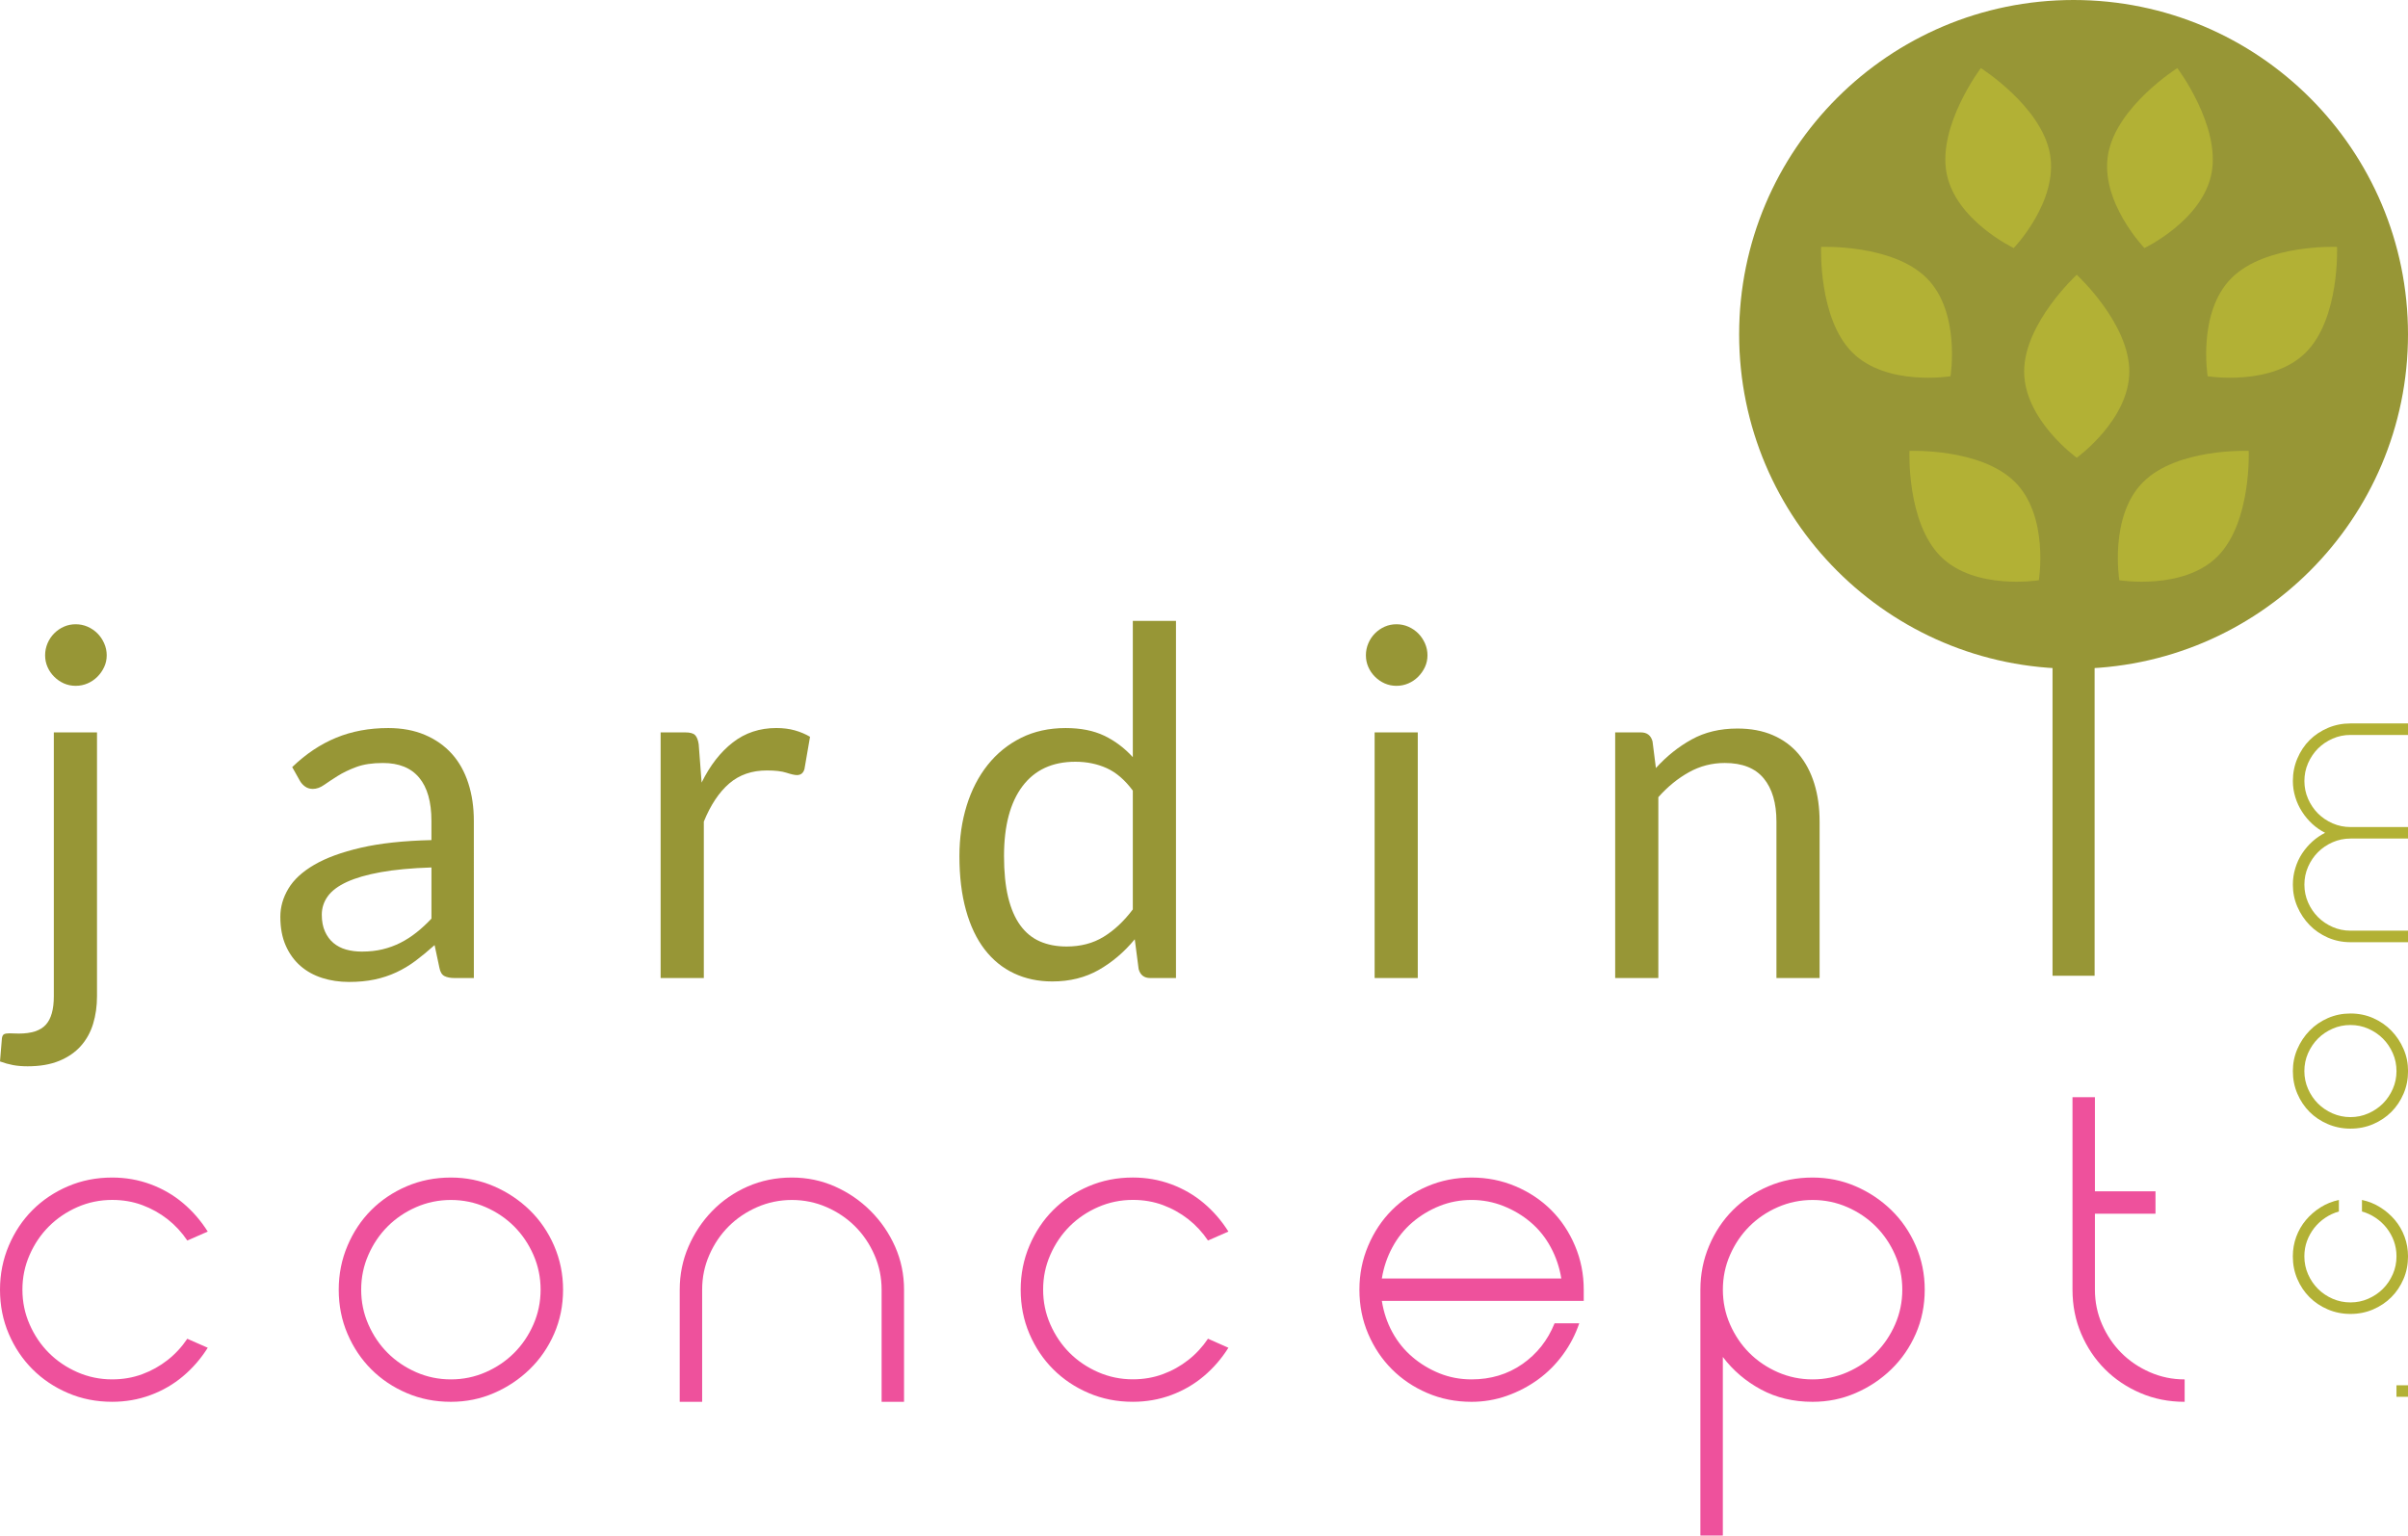 <?xml version="1.0" encoding="utf-8"?>
<!-- Generator: Adobe Illustrator 15.1.0, SVG Export Plug-In . SVG Version: 6.00 Build 0)  -->
<!DOCTYPE svg PUBLIC "-//W3C//DTD SVG 1.1//EN" "http://www.w3.org/Graphics/SVG/1.1/DTD/svg11.dtd">
<svg version="1.1" id="Calque_1" xmlns="http://www.w3.org/2000/svg" xmlns:xlink="http://www.w3.org/1999/xlink" x="0px" y="0px"
	 width="143.107px" height="91.276px" viewBox="0 0 143.107 91.276" enable-background="new 0 0 143.107 91.276"
	 xml:space="preserve">
<g>
	<circle fill="#979636" cx="123.232" cy="19.875" r="19.875"/>
	<rect x="121.982" y="36.5" fill="#979636" width="2.5" height="21.5"/>
	<path fill="#B2B135" d="M123.42,27.208c0,0,3.125-2.25,3.125-5.125s-3.125-5.75-3.125-5.75s-3.125,2.875-3.125,5.75
		S123.42,27.208,123.42,27.208z"/>
	<path fill="#B2B135" d="M127.443,14.744c0,0,3.479-1.651,3.994-4.479c0.518-2.828-2.039-6.218-2.039-6.218
		s-3.592,2.267-4.109,5.095C124.773,11.97,127.443,14.744,127.443,14.744z"/>
	<path fill="#B2B135" d="M131.201,22.365c0,0,3.801,0.619,5.834-1.414c2.031-2.032,1.855-6.275,1.855-6.275
		s-4.242-0.177-6.275,1.856C130.582,18.564,131.201,22.365,131.201,22.365z"/>
	<path fill="#B2B135" d="M125.951,34.49c0,0,3.801,0.619,5.834-1.414c2.031-2.032,1.855-6.275,1.855-6.275s-4.242-0.177-6.275,1.856
		C125.332,30.689,125.951,34.49,125.951,34.49z"/>
	<path fill="#B2B135" d="M119.676,14.744c0,0-3.479-1.651-3.996-4.479s2.041-6.218,2.041-6.218s3.59,2.267,4.107,5.095
		C122.344,11.97,119.676,14.744,119.676,14.744z"/>
	<path fill="#B2B135" d="M115.918,22.365c0,0-3.801,0.619-5.834-1.414c-2.033-2.032-1.855-6.275-1.855-6.275
		s4.242-0.177,6.275,1.856C116.537,18.564,115.918,22.365,115.918,22.365z"/>
	<path fill="#B2B135" d="M121.168,34.49c0,0-3.801,0.619-5.834-1.414c-2.033-2.032-1.855-6.275-1.855-6.275s4.242-0.177,6.275,1.856
		C121.787,30.689,121.168,34.49,121.168,34.49z"/>
	<g>
		<path fill="#979636" d="M5.765,43.535v15.682c0,0.586-0.077,1.132-0.23,1.636c-0.153,0.505-0.396,0.944-0.728,1.319
			c-0.332,0.374-0.76,0.67-1.283,0.886C3,63.274,2.373,63.382,1.643,63.382c-0.316,0-0.605-0.023-0.865-0.071
			C0.519,63.262,0.259,63.189,0,63.094l0.115-1.384c0.02-0.125,0.063-0.204,0.129-0.237c0.068-0.034,0.174-0.051,0.317-0.051
			c0.077,0,0.159,0.002,0.245,0.007s0.191,0.008,0.316,0.008c0.75,0,1.283-0.176,1.601-0.526s0.476-0.915,0.476-1.693V43.535H5.765z
			 M6.342,38.952c0,0.25-0.051,0.482-0.152,0.699c-0.101,0.216-0.234,0.408-0.402,0.576c-0.169,0.168-0.363,0.301-0.584,0.396
			c-0.222,0.096-0.457,0.144-0.707,0.144s-0.482-0.048-0.699-0.144c-0.216-0.096-0.408-0.229-0.576-0.396s-0.301-0.36-0.396-0.576
			c-0.096-0.217-0.145-0.449-0.145-0.699s0.049-0.488,0.145-0.714s0.229-0.423,0.396-0.591s0.36-0.3,0.576-0.396
			c0.217-0.096,0.449-0.144,0.699-0.144s0.485,0.048,0.707,0.144c0.221,0.097,0.415,0.229,0.584,0.396
			c0.168,0.168,0.302,0.365,0.402,0.591C6.291,38.464,6.342,38.702,6.342,38.952z"/>
		<path fill="#979636" d="M28.162,58.136h-1.139c-0.25,0-0.451-0.038-0.605-0.115c-0.153-0.077-0.254-0.24-0.302-0.49l-0.288-1.354
			c-0.385,0.346-0.76,0.655-1.125,0.93c-0.365,0.273-0.749,0.504-1.152,0.691c-0.404,0.188-0.834,0.329-1.291,0.426
			c-0.455,0.096-0.963,0.144-1.52,0.144c-0.567,0-1.098-0.079-1.593-0.237c-0.495-0.159-0.925-0.396-1.29-0.714
			s-0.656-0.718-0.872-1.203s-0.324-1.06-0.324-1.723c0-0.576,0.158-1.132,0.476-1.665c0.316-0.533,0.828-1.006,1.535-1.419
			c0.706-0.413,1.631-0.752,2.774-1.017s2.542-0.415,4.194-0.454v-1.139c0-1.134-0.243-1.991-0.729-2.572
			c-0.484-0.582-1.203-0.872-2.154-0.872c-0.625,0-1.15,0.079-1.578,0.237c-0.428,0.159-0.798,0.337-1.109,0.533
			c-0.313,0.197-0.582,0.375-0.808,0.533c-0.226,0.159-0.449,0.238-0.671,0.238c-0.172,0-0.324-0.046-0.453-0.137
			c-0.13-0.092-0.233-0.204-0.311-0.339l-0.461-0.821c0.807-0.778,1.677-1.36,2.609-1.744c0.932-0.385,1.965-0.577,3.098-0.577
			c0.817,0,1.543,0.135,2.177,0.404c0.634,0.269,1.167,0.644,1.601,1.124c0.432,0.48,0.758,1.062,0.979,1.744
			c0.222,0.682,0.331,1.432,0.331,2.248V58.136z M21.504,56.564c0.451,0,0.865-0.045,1.239-0.137
			c0.375-0.091,0.728-0.221,1.06-0.389s0.648-0.373,0.951-0.613s0.598-0.514,0.887-0.821v-3.041
			c-1.182,0.038-2.187,0.132-3.013,0.281c-0.827,0.148-1.499,0.344-2.018,0.583c-0.519,0.24-0.896,0.524-1.132,0.851
			c-0.235,0.327-0.354,0.692-0.354,1.096c0,0.385,0.063,0.716,0.188,0.994c0.125,0.279,0.293,0.507,0.505,0.685
			s0.462,0.308,0.749,0.39C20.855,56.524,21.168,56.564,21.504,56.564z"/>
		<path fill="#979636" d="M39.261,58.136V43.535h1.47c0.279,0,0.471,0.053,0.576,0.158c0.106,0.106,0.178,0.289,0.217,0.548
			l0.173,2.277c0.499-1.019,1.117-1.813,1.853-2.385c0.734-0.572,1.598-0.858,2.587-0.858c0.403,0,0.769,0.046,1.095,0.138
			c0.327,0.091,0.63,0.219,0.908,0.382l-0.331,1.917c-0.067,0.24-0.216,0.36-0.446,0.36c-0.135,0-0.342-0.046-0.62-0.138
			c-0.278-0.091-0.668-0.137-1.167-0.137c-0.895,0-1.642,0.26-2.242,0.778c-0.601,0.52-1.103,1.273-1.506,2.263v9.297H39.261z"/>
		<path fill="#979636" d="M68.361,58.136c-0.365,0-0.596-0.178-0.692-0.533l-0.23-1.772c-0.625,0.759-1.339,1.366-2.141,1.823
			c-0.802,0.456-1.722,0.685-2.76,0.685c-0.836,0-1.595-0.161-2.277-0.483c-0.683-0.321-1.264-0.795-1.744-1.42
			c-0.48-0.624-0.851-1.402-1.11-2.335c-0.259-0.932-0.389-2.003-0.389-3.214c0-1.076,0.145-2.077,0.433-3.005
			c0.288-0.927,0.704-1.731,1.247-2.414s1.203-1.218,1.981-1.607c0.778-0.389,1.662-0.584,2.651-0.584
			c0.895,0,1.658,0.151,2.293,0.454c0.633,0.303,1.2,0.729,1.7,1.275v-8.1h2.565v21.23H68.361z M63.389,56.262
			c0.836,0,1.568-0.191,2.197-0.576c0.629-0.384,1.209-0.927,1.737-1.629v-7.063c-0.472-0.634-0.987-1.078-1.55-1.333
			s-1.184-0.382-1.866-0.382c-1.364,0-2.412,0.485-3.142,1.456c-0.73,0.971-1.096,2.354-1.096,4.15c0,0.951,0.082,1.766,0.244,2.443
			c0.164,0.678,0.404,1.234,0.721,1.672c0.318,0.438,0.707,0.757,1.168,0.958C62.264,56.161,62.793,56.262,63.389,56.262z"/>
		<path fill="#979636" d="M84.835,38.952c0,0.25-0.05,0.482-0.151,0.699c-0.102,0.216-0.235,0.408-0.403,0.576
			c-0.169,0.168-0.363,0.301-0.584,0.396c-0.222,0.096-0.456,0.144-0.706,0.144s-0.482-0.048-0.699-0.144s-0.408-0.229-0.576-0.396
			s-0.301-0.36-0.396-0.576c-0.096-0.217-0.145-0.449-0.145-0.699s0.049-0.488,0.145-0.714s0.229-0.423,0.396-0.591
			s0.359-0.3,0.576-0.396c0.217-0.096,0.449-0.144,0.699-0.144s0.484,0.048,0.706,0.144c0.221,0.097,0.415,0.229,0.584,0.396
			c0.168,0.168,0.302,0.365,0.403,0.591S84.835,38.702,84.835,38.952z M84.258,43.535v14.601h-2.564V43.535H84.258z"/>
		<path fill="#979636" d="M95.99,58.136V43.535h1.528c0.364,0,0.595,0.178,0.691,0.533l0.202,1.586
			c0.634-0.701,1.342-1.269,2.126-1.701c0.782-0.433,1.688-0.648,2.717-0.648c0.798,0,1.501,0.132,2.111,0.396
			s1.119,0.639,1.528,1.124c0.408,0.485,0.718,1.069,0.93,1.751c0.211,0.683,0.316,1.437,0.316,2.263v9.297h-2.565v-9.297
			c0-1.104-0.252-1.962-0.757-2.572c-0.504-0.61-1.275-0.915-2.313-0.915c-0.76,0-1.469,0.183-2.127,0.548s-1.266,0.859-1.822,1.484
			v10.752H95.99z"/>
	</g>
	<g>
		<g>
			<path fill="#EE519C" d="M12.346,80.113c-0.409,0.649-0.898,1.213-1.468,1.692c-0.568,0.48-1.213,0.854-1.933,1.121
				c-0.72,0.266-1.479,0.399-2.279,0.399c-0.942,0-1.818-0.173-2.627-0.521c-0.809-0.346-1.511-0.817-2.106-1.412
				c-0.595-0.596-1.066-1.297-1.413-2.107C0.174,78.478,0,77.603,0,76.66c0-0.923,0.174-1.795,0.52-2.612
				c0.347-0.818,0.818-1.523,1.413-2.12c0.596-0.595,1.298-1.067,2.106-1.413c0.809-0.347,1.685-0.52,2.627-0.52
				c0.8,0,1.56,0.133,2.279,0.399s1.364,0.64,1.933,1.12c0.569,0.48,1.059,1.045,1.468,1.693l-1.214,0.532
				c-0.329-0.488-0.72-0.91-1.173-1.267c-0.454-0.354-0.956-0.635-1.507-0.84c-0.551-0.204-1.146-0.307-1.786-0.307
				c-0.729,0-1.418,0.144-2.066,0.427C3.95,72.038,3.387,72.421,2.906,72.9c-0.48,0.48-0.862,1.045-1.146,1.694
				c-0.285,0.648-0.428,1.337-0.428,2.065c0,0.729,0.143,1.418,0.428,2.066c0.284,0.649,0.666,1.214,1.146,1.694
				c0.48,0.479,1.044,0.861,1.693,1.146c0.648,0.284,1.337,0.427,2.066,0.427c0.64,0,1.235-0.103,1.786-0.307
				s1.053-0.484,1.507-0.84c0.453-0.355,0.844-0.777,1.173-1.267L12.346,80.113z"/>
			<path fill="#EE519C" d="M26.797,69.995c0.906,0,1.76,0.173,2.56,0.52c0.8,0.346,1.506,0.818,2.12,1.413
				c0.613,0.597,1.097,1.302,1.453,2.12c0.354,0.817,0.533,1.689,0.533,2.612c0,0.942-0.179,1.817-0.533,2.626
				c-0.356,0.811-0.84,1.512-1.453,2.107c-0.614,0.595-1.32,1.066-2.12,1.412c-0.8,0.348-1.653,0.521-2.56,0.521
				c-0.943,0-1.818-0.173-2.627-0.521c-0.809-0.346-1.511-0.817-2.106-1.412c-0.595-0.596-1.066-1.297-1.412-2.107
				c-0.348-0.809-0.521-1.684-0.521-2.626c0-0.923,0.173-1.795,0.521-2.612c0.346-0.818,0.817-1.523,1.412-2.12
				c0.596-0.595,1.298-1.067,2.106-1.413C24.979,70.168,25.854,69.995,26.797,69.995z M26.797,81.993
				c0.729,0,1.417-0.143,2.066-0.427c0.648-0.284,1.213-0.667,1.693-1.146c0.479-0.48,0.861-1.045,1.146-1.694
				c0.283-0.648,0.426-1.337,0.426-2.066c0-0.729-0.143-1.417-0.426-2.065c-0.285-0.649-0.667-1.214-1.146-1.694
				c-0.48-0.479-1.045-0.862-1.693-1.146c-0.649-0.283-1.338-0.427-2.066-0.427c-0.729,0-1.418,0.144-2.066,0.427
				c-0.649,0.284-1.213,0.667-1.693,1.146c-0.48,0.48-0.862,1.045-1.146,1.694c-0.285,0.648-0.427,1.337-0.427,2.065
				c0,0.729,0.142,1.418,0.427,2.066c0.284,0.649,0.666,1.214,1.146,1.694c0.48,0.479,1.044,0.861,1.693,1.146
				C25.379,81.851,26.067,81.993,26.797,81.993z"/>
			<path fill="#EE519C" d="M47.062,69.995c0.906,0,1.76,0.178,2.559,0.532c0.801,0.356,1.507,0.841,2.12,1.454
				s1.098,1.319,1.454,2.119c0.354,0.8,0.532,1.653,0.532,2.56v6.666h-1.333V76.66c0-0.729-0.143-1.417-0.427-2.065
				c-0.284-0.649-0.666-1.214-1.146-1.694c-0.48-0.479-1.045-0.862-1.694-1.146c-0.648-0.283-1.338-0.427-2.065-0.427
				c-0.729,0-1.418,0.144-2.066,0.427c-0.649,0.284-1.214,0.667-1.694,1.146c-0.479,0.48-0.861,1.045-1.146,1.694
				c-0.285,0.648-0.427,1.337-0.427,2.065v6.666h-1.333V76.66c0-0.906,0.173-1.76,0.52-2.56s0.818-1.506,1.413-2.119
				c0.596-0.613,1.297-1.098,2.106-1.454C45.243,70.173,46.118,69.995,47.062,69.995z"/>
			<path fill="#EE519C" d="M73.004,80.113c-0.409,0.649-0.897,1.213-1.467,1.692c-0.569,0.48-1.213,0.854-1.933,1.121
				c-0.721,0.266-1.48,0.399-2.279,0.399c-0.943,0-1.818-0.173-2.627-0.521c-0.81-0.346-1.511-0.817-2.106-1.412
				c-0.596-0.596-1.066-1.297-1.413-2.107c-0.347-0.809-0.52-1.684-0.52-2.626c0-0.923,0.173-1.795,0.52-2.612
				c0.347-0.818,0.817-1.523,1.413-2.12c0.596-0.595,1.297-1.067,2.106-1.413c0.809-0.347,1.684-0.52,2.627-0.52
				c0.799,0,1.559,0.133,2.279,0.399c0.72,0.267,1.363,0.64,1.933,1.12s1.058,1.045,1.467,1.693l-1.213,0.532
				c-0.33-0.488-0.72-0.91-1.174-1.267c-0.453-0.354-0.955-0.635-1.506-0.84c-0.552-0.204-1.146-0.307-1.786-0.307
				c-0.729,0-1.418,0.144-2.066,0.427c-0.649,0.284-1.214,0.667-1.694,1.146c-0.479,0.48-0.861,1.045-1.146,1.694
				c-0.284,0.648-0.426,1.337-0.426,2.065c0,0.729,0.142,1.418,0.426,2.066c0.285,0.649,0.667,1.214,1.146,1.694
				c0.48,0.479,1.045,0.861,1.694,1.146c0.648,0.284,1.337,0.427,2.066,0.427c0.64,0,1.234-0.103,1.786-0.307
				c0.551-0.204,1.053-0.484,1.506-0.84c0.454-0.355,0.844-0.777,1.174-1.267L73.004,80.113z"/>
			<path fill="#EE519C" d="M87.456,81.993c1.137,0,2.142-0.302,3.013-0.907c0.87-0.604,1.51-1.413,1.919-2.427h1.467
				c-0.231,0.676-0.556,1.299-0.974,1.867c-0.417,0.57-0.906,1.059-1.466,1.467c-0.561,0.409-1.178,0.733-1.854,0.974
				c-0.676,0.239-1.378,0.359-2.105,0.359c-0.943,0-1.818-0.173-2.627-0.521c-0.81-0.346-1.511-0.817-2.106-1.412
				c-0.596-0.596-1.066-1.297-1.413-2.107c-0.347-0.809-0.521-1.684-0.521-2.626c0-0.923,0.174-1.795,0.521-2.612
				c0.347-0.818,0.817-1.523,1.413-2.12c0.596-0.595,1.297-1.067,2.106-1.413c0.809-0.347,1.684-0.52,2.627-0.52
				c0.923,0,1.795,0.173,2.612,0.52c0.817,0.346,1.523,0.818,2.12,1.413c0.595,0.597,1.066,1.302,1.412,2.12
				c0.348,0.817,0.521,1.689,0.521,2.612v0.667h-2.4h-9.598c0.106,0.676,0.315,1.297,0.627,1.867
				c0.311,0.568,0.706,1.057,1.186,1.465c0.479,0.41,1.018,0.734,1.613,0.975C86.145,81.873,86.779,81.993,87.456,81.993z
				 M87.456,71.327c-0.677,0-1.312,0.121-1.907,0.36c-0.596,0.24-1.134,0.564-1.613,0.974s-0.875,0.902-1.186,1.479
				c-0.312,0.578-0.521,1.196-0.627,1.854h10.665c-0.106-0.657-0.315-1.275-0.627-1.854c-0.311-0.577-0.706-1.07-1.187-1.479
				c-0.479-0.409-1.022-0.733-1.626-0.974C88.744,71.448,88.112,71.327,87.456,71.327z"/>
			<path fill="#EE519C" d="M114.386,76.66c0,0.942-0.178,1.817-0.533,2.626c-0.355,0.811-0.84,1.512-1.453,2.107
				c-0.613,0.595-1.319,1.066-2.12,1.412c-0.8,0.348-1.653,0.521-2.559,0.521c-1.139,0-2.16-0.243-3.067-0.733
				c-0.906-0.488-1.662-1.133-2.266-1.934v10.617h-1.334V76.66c0-0.923,0.174-1.795,0.521-2.612c0.346-0.818,0.817-1.523,1.413-2.12
				c0.595-0.595,1.297-1.067,2.106-1.413c0.809-0.347,1.684-0.52,2.627-0.52c0.905,0,1.759,0.173,2.559,0.52
				c0.801,0.346,1.507,0.818,2.12,1.413c0.613,0.597,1.098,1.302,1.453,2.12C114.208,74.865,114.386,75.737,114.386,76.66z
				 M113.053,76.66c0-0.729-0.143-1.417-0.427-2.065c-0.284-0.649-0.667-1.214-1.146-1.694c-0.48-0.479-1.045-0.862-1.693-1.146
				c-0.648-0.283-1.338-0.427-2.065-0.427c-0.73,0-1.419,0.144-2.067,0.427c-0.649,0.284-1.213,0.667-1.693,1.146
				c-0.479,0.48-0.861,1.045-1.146,1.694c-0.284,0.648-0.426,1.337-0.426,2.065c0,0.729,0.142,1.418,0.426,2.066
				c0.285,0.649,0.667,1.214,1.146,1.694c0.48,0.479,1.044,0.861,1.693,1.146c0.648,0.284,1.337,0.427,2.067,0.427
				c0.728,0,1.417-0.143,2.065-0.427s1.213-0.667,1.693-1.146c0.479-0.48,0.862-1.045,1.146-1.694
				C112.91,78.078,113.053,77.39,113.053,76.66z"/>
			<path fill="#EE519C" d="M129.834,83.326c-0.943,0-1.818-0.173-2.627-0.521c-0.81-0.346-1.511-0.817-2.106-1.412
				c-0.596-0.596-1.066-1.297-1.413-2.107c-0.347-0.809-0.52-1.684-0.52-2.626V65.22h1.333v5.592h3.6v1.333h-3.6v4.516
				c0,0.729,0.142,1.418,0.426,2.066c0.285,0.649,0.667,1.214,1.146,1.694c0.48,0.479,1.044,0.861,1.694,1.146
				c0.648,0.284,1.336,0.427,2.066,0.427V83.326z"/>
		</g>
	</g>
	<g>
		<g>
			<path fill="#B2B135" d="M143.107,82.344v0.684h-0.685v-0.684H143.107z"/>
			<path fill="#B2B135" d="M142.423,74.681c0-0.328-0.053-0.634-0.157-0.916c-0.104-0.283-0.249-0.541-0.431-0.774
				c-0.184-0.232-0.399-0.433-0.65-0.601c-0.251-0.17-0.522-0.295-0.814-0.377v-0.686c0.394,0.084,0.756,0.229,1.087,0.439
				c0.334,0.209,0.623,0.46,0.87,0.752c0.246,0.292,0.438,0.623,0.574,0.992c0.137,0.369,0.206,0.76,0.206,1.17
				c0,0.484-0.089,0.933-0.268,1.348c-0.178,0.416-0.419,0.775-0.725,1.081c-0.305,0.306-0.667,0.547-1.082,0.726
				c-0.414,0.178-0.863,0.268-1.347,0.268c-0.475,0-0.922-0.09-1.342-0.268c-0.419-0.179-0.782-0.42-1.088-0.726
				s-0.547-0.665-0.725-1.081c-0.179-0.415-0.268-0.863-0.268-1.348c0-0.41,0.068-0.801,0.205-1.17s0.329-0.7,0.575-0.992
				c0.247-0.292,0.536-0.543,0.869-0.752c0.333-0.21,0.695-0.355,1.088-0.439v0.686c-0.292,0.082-0.563,0.207-0.814,0.377
				c-0.251,0.168-0.467,0.368-0.65,0.601c-0.182,0.233-0.326,0.491-0.431,0.774c-0.104,0.282-0.157,0.588-0.157,0.916
				c0,0.374,0.073,0.729,0.219,1.061c0.146,0.333,0.343,0.623,0.588,0.869c0.246,0.246,0.537,0.441,0.87,0.588
				c0.332,0.146,0.687,0.219,1.061,0.219s0.727-0.072,1.06-0.219s0.624-0.342,0.87-0.588s0.441-0.536,0.588-0.869
				C142.351,75.409,142.423,75.055,142.423,74.681z"/>
			<path fill="#B2B135" d="M136.265,63.665c0-0.466,0.089-0.903,0.268-1.313c0.178-0.411,0.419-0.773,0.725-1.088
				c0.306-0.316,0.669-0.563,1.088-0.747c0.42-0.182,0.867-0.273,1.342-0.273c0.483,0,0.933,0.092,1.347,0.273
				c0.415,0.184,0.777,0.431,1.082,0.747c0.306,0.314,0.547,0.677,0.725,1.088c0.179,0.409,0.268,0.847,0.268,1.313
				c0,0.484-0.089,0.934-0.268,1.348c-0.178,0.416-0.419,0.775-0.725,1.082c-0.305,0.305-0.667,0.547-1.082,0.725
				c-0.414,0.178-0.863,0.268-1.347,0.268c-0.475,0-0.922-0.09-1.342-0.268c-0.419-0.178-0.782-0.42-1.088-0.725
				c-0.306-0.307-0.547-0.666-0.725-1.082C136.354,64.599,136.265,64.149,136.265,63.665z M142.423,63.665
				c0-0.374-0.072-0.728-0.219-1.061c-0.146-0.332-0.342-0.622-0.588-0.868c-0.246-0.247-0.537-0.442-0.87-0.589
				s-0.686-0.219-1.06-0.219s-0.729,0.072-1.061,0.219c-0.333,0.146-0.624,0.342-0.87,0.589c-0.245,0.246-0.441,0.536-0.588,0.868
				c-0.146,0.333-0.219,0.687-0.219,1.061c0,0.375,0.073,0.729,0.219,1.061c0.146,0.333,0.343,0.623,0.588,0.869
				c0.246,0.246,0.537,0.442,0.87,0.588c0.332,0.146,0.687,0.22,1.061,0.22s0.727-0.073,1.06-0.22
				c0.333-0.146,0.624-0.342,0.87-0.588s0.441-0.536,0.588-0.869C142.351,64.394,142.423,64.04,142.423,63.665z"/>
			<path fill="#B2B135" d="M136.265,46.424c0-0.475,0.089-0.922,0.268-1.341c0.178-0.42,0.419-0.782,0.725-1.088
				s0.669-0.547,1.088-0.726c0.42-0.178,0.867-0.267,1.342-0.267h3.421v0.684h-3.421c-0.374,0-0.729,0.073-1.061,0.22
				c-0.333,0.146-0.624,0.342-0.87,0.588c-0.245,0.246-0.441,0.536-0.588,0.869c-0.146,0.334-0.219,0.687-0.219,1.061
				s0.073,0.727,0.219,1.061c0.146,0.333,0.343,0.623,0.588,0.869c0.246,0.246,0.537,0.442,0.87,0.588
				c0.332,0.146,0.687,0.219,1.061,0.219h3.421v0.684h-3.421c-0.374,0-0.729,0.074-1.061,0.22c-0.333,0.146-0.624,0.343-0.87,0.589
				c-0.245,0.246-0.441,0.535-0.588,0.869c-0.146,0.332-0.219,0.686-0.219,1.061c0,0.373,0.073,0.728,0.219,1.06
				c0.146,0.333,0.343,0.623,0.588,0.868c0.246,0.248,0.537,0.443,0.87,0.59c0.332,0.146,0.687,0.219,1.061,0.219h3.421v0.685
				h-3.421c-0.475,0-0.922-0.092-1.342-0.273c-0.419-0.183-0.782-0.432-1.088-0.747c-0.306-0.314-0.547-0.677-0.725-1.088
				c-0.179-0.41-0.268-0.848-0.268-1.313c0-0.338,0.048-0.664,0.145-0.979c0.094-0.314,0.229-0.604,0.402-0.87
				c0.174-0.264,0.377-0.501,0.609-0.711c0.233-0.21,0.486-0.383,0.76-0.521c-0.273-0.137-0.526-0.312-0.76-0.526
				c-0.232-0.214-0.436-0.456-0.609-0.726c-0.173-0.269-0.309-0.559-0.402-0.868C136.313,47.072,136.265,46.752,136.265,46.424z"/>
		</g>
	</g>
</g>
</svg>
